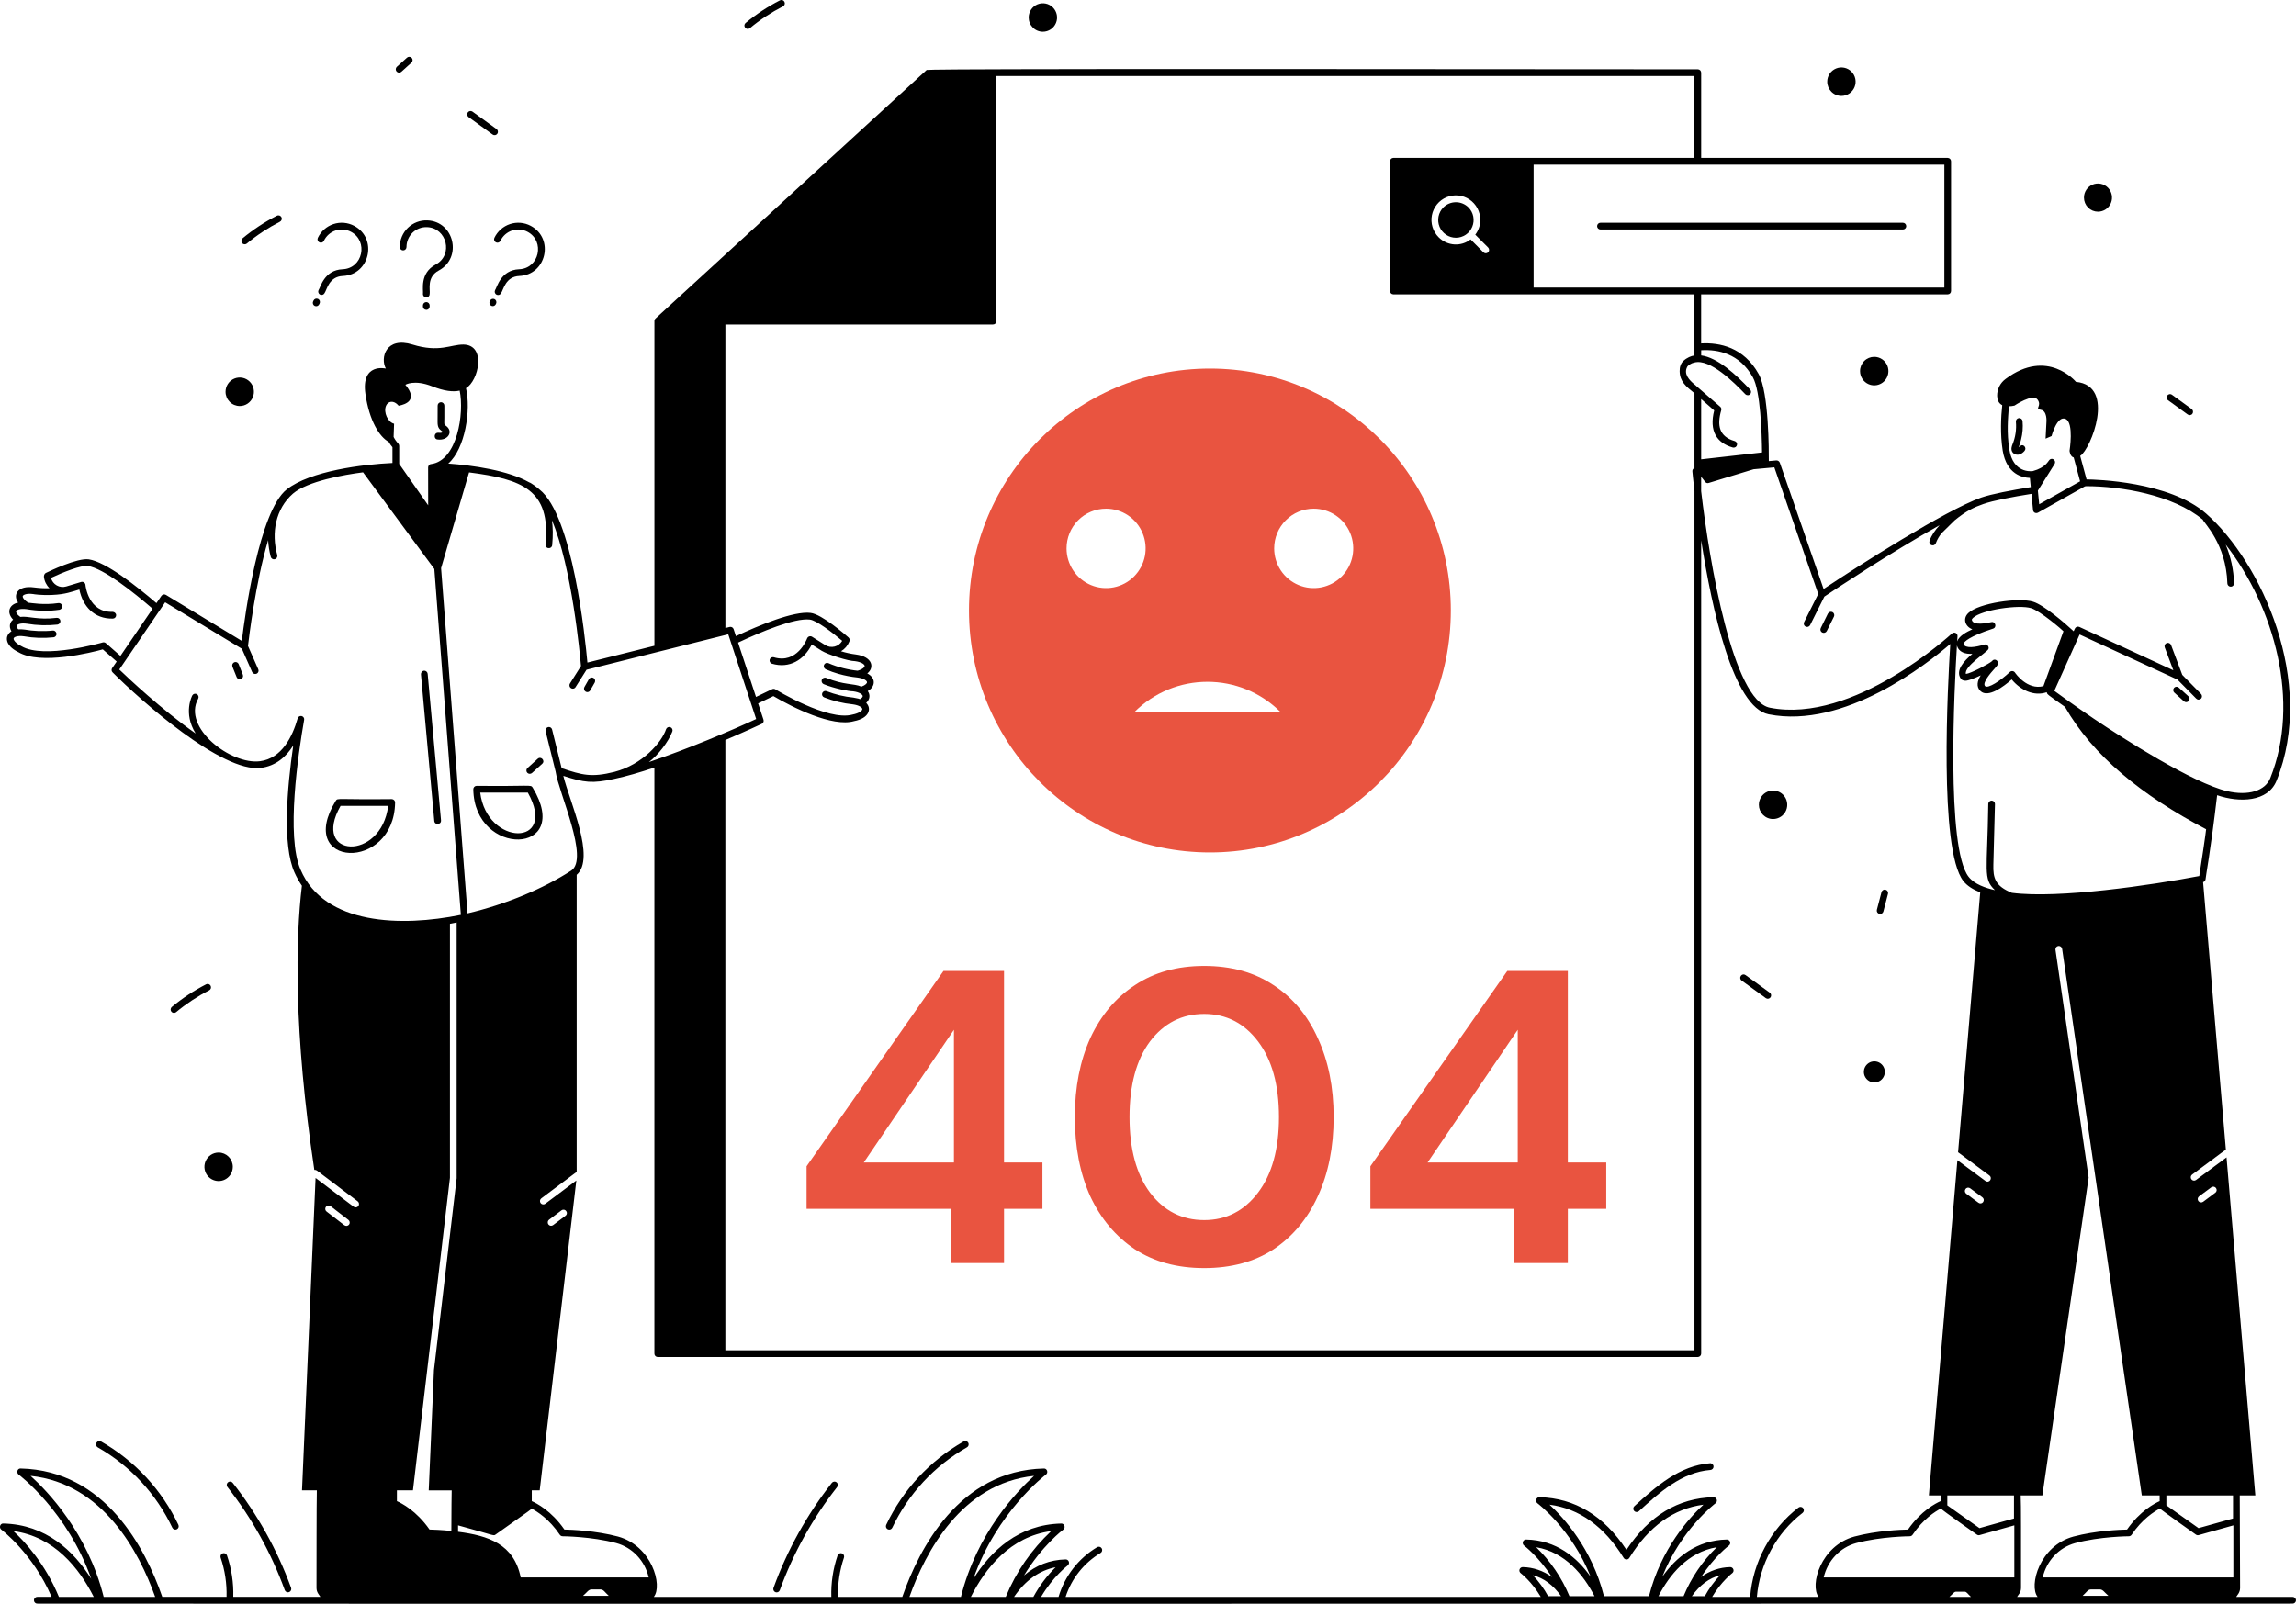<svg width="770" height="538" viewBox="0 0 770 538" fill="none" xmlns="http://www.w3.org/2000/svg">
<g clip-path="url(#clip0_168_8765)">
<path d="M768.874 535.688H749.944C750.254 535.138 751.25 534.249 751.25 532.702C751.239 529.527 751.292 544.204 751.138 501.651H756.36L746.703 388.253L736.482 395.83C736.363 395.918 736.229 395.981 736.086 396.016C735.944 396.052 735.796 396.059 735.65 396.037C735.505 396.015 735.365 395.964 735.239 395.888C735.114 395.812 735.004 395.711 734.917 395.592C734.829 395.474 734.766 395.339 734.731 395.195C734.696 395.052 734.689 394.903 734.711 394.757C734.733 394.611 734.783 394.471 734.859 394.344C734.935 394.218 735.035 394.108 735.153 394.02C746.465 385.709 745.976 385.833 746.501 385.833L738.842 295.911C739.046 295.856 739.231 295.743 739.374 295.587C739.518 295.431 739.615 295.237 739.653 295.028C739.653 294.308 741.3 285.997 743.548 266.758C751.02 269.318 760.613 269.066 763.494 261.85C776.799 228.694 758.316 188.528 739.857 172.289C727.56 161.48 702.754 160.846 699.76 160.823L697.62 152.929C697.643 152.908 697.667 152.908 697.688 152.884C701.09 150.737 709.823 129.409 696.202 128.097C696.202 128.097 686.702 116.584 672.609 127.124C671.723 127.768 671.004 128.616 670.51 129.596C670.017 130.577 669.764 131.661 669.773 132.76C669.794 134.05 670.222 135.293 671.483 135.926C671.055 139.815 670.767 145.606 671.641 151.17C672.946 159.175 678.327 160.238 680.759 160.328L681.051 163.405C674.5 164.468 667.903 165.713 664.368 166.934C652.24 171.284 623.413 189.694 611.577 197.579L596.893 155.218C596.806 154.98 596.645 154.777 596.434 154.639C596.223 154.5 595.974 154.434 595.722 154.45L593.201 154.674C593.222 151.6 593.246 131.628 589.798 125.478C584.824 116.5 576.726 114.864 570.505 115.21V98.741H653.196C653.344 98.742 653.491 98.714 653.628 98.658C653.765 98.601 653.89 98.518 653.995 98.413C654.099 98.308 654.182 98.183 654.238 98.045C654.294 97.907 654.322 97.76 654.321 97.611V54.097C654.32 53.797 654.202 53.51 653.991 53.298C653.78 53.086 653.495 52.966 653.196 52.965H570.516V24.379C570.515 24.079 570.396 23.792 570.185 23.58C569.974 23.368 569.688 23.248 569.39 23.247C300.964 22.985 310.924 23.337 310.693 23.542L219.828 106.856C219.716 106.964 219.627 107.094 219.565 107.238C219.504 107.381 219.471 107.536 219.47 107.692V216.634L197.002 222.267C196.259 214.147 192.072 172.962 180.927 164.21C180.339 163.62 177.882 161.836 177.524 161.836C170.408 157.765 158.495 156.101 150.329 155.504C155.975 150.603 158.029 137.489 156.272 130.218C160.493 127.797 163.222 115.695 155.416 115.586C151.162 115.541 147.335 118.367 138.351 115.586C129.367 112.805 127.455 120.108 129.398 123.636C129.398 123.636 121.022 121.623 122.553 132.186C123.832 141.125 127.299 146.621 130.363 148.231V148.254C130.72 148.883 131.14 149.474 131.616 150.019V155.309C121.656 155.766 104.039 157.979 96.16 164.176C86.885 171.482 82.112 206.582 81.099 214.994L55.66 199.57C55.412 199.421 55.117 199.371 54.834 199.43C54.55 199.488 54.299 199.651 54.129 199.887L52.467 202.324C45.87 196.67 35.536 188.505 29.774 187.647C25.945 187.08 16.401 191.694 15.343 192.214C14.915 192.441 14.689 193.051 14.736 193.526C14.902 194.971 15.562 196.315 16.603 197.327C14.873 197.372 13.141 197.281 11.425 197.055C5.827 196.28 4.242 199.629 6.09 202.142C3.058 202.781 2.093 205.454 4.401 207.865C3.327 208.613 2.869 210.191 3.839 211.777C1.533 213.139 1.481 216.48 6.112 218.743C13.609 223.24 30.966 218.811 34.478 217.843L39.134 221.916L37.624 224.109C37.472 224.325 37.402 224.59 37.426 224.854C37.452 225.118 37.57 225.364 37.76 225.548C47.022 234.852 74.436 259.251 87.468 257.594C92.482 256.961 95.956 253.886 98.343 250.085C96.248 264.561 94.672 283.444 98.748 292.649C99.447 294.214 100.283 295.713 101.246 297.129C99.131 314.656 98.409 345.867 105.411 392.455C105.712 392.409 106.019 392.481 106.267 392.658L119.955 402.995C120.191 403.177 120.346 403.445 120.388 403.74C120.43 404.036 120.356 404.337 120.181 404.578C120.002 404.818 119.735 404.976 119.44 405.019C119.144 405.061 118.844 404.984 118.605 404.805L105.83 395.15L101.282 499.955H106.256C106.144 504.585 106.156 525.348 106.145 532.695C106.145 534.219 107.094 535.046 107.451 535.681H78.232C78.366 530.962 77.654 526.258 76.13 521.792C76.084 521.649 76.01 521.517 75.913 521.403C75.816 521.289 75.697 521.195 75.563 521.128C75.43 521.061 75.284 521.021 75.135 521.011C74.986 521.001 74.836 521.021 74.695 521.069C74.553 521.118 74.423 521.194 74.311 521.294C74.2 521.394 74.109 521.515 74.045 521.651C73.98 521.786 73.943 521.933 73.936 522.083C73.929 522.233 73.951 522.383 74.002 522.524C75.433 526.757 76.103 531.212 75.981 535.681H54.425C48.796 519.491 35.334 493.275 6.946 492.619C5.841 492.531 5.404 494.008 6.248 494.655C6.427 494.768 22.722 507.14 30.601 529.642C24.747 520.279 15.427 511.414 1.132 511.074C0.066 510.986 -0.426 512.45 0.433 513.11C0.546 513.2 11.038 521.115 17.296 535.681H12.506C12.208 535.682 11.922 535.802 11.711 536.014C11.5 536.226 11.381 536.513 11.38 536.813C11.378 536.962 11.406 537.109 11.463 537.247C11.519 537.385 11.602 537.51 11.707 537.615C11.812 537.721 11.936 537.804 12.073 537.86C12.211 537.916 12.358 537.944 12.506 537.943C22.137 538.058 768.539 537.943 768.874 537.943C769.172 537.942 769.458 537.823 769.669 537.611C769.88 537.399 769.999 537.112 770 536.813C769.993 536.515 769.873 536.232 769.663 536.022C769.452 535.813 769.17 535.693 768.874 535.688ZM52.039 535.688H34.772C29.414 514.249 15.996 500.279 10.255 495.092C34.614 497.625 46.703 520.694 52.039 535.688ZM31.446 535.688H19.755C15.162 524.535 8.294 517.12 4.491 513.614C18.202 515.447 26.599 526.098 31.439 535.688H31.446ZM102 241.495C102.051 241.211 101.991 240.918 101.831 240.678C101.672 240.437 101.426 240.268 101.146 240.206C100.866 240.143 100.572 240.189 100.325 240.337C100.078 240.484 99.896 240.72 99.817 240.997C98.105 247.036 94.525 254.431 87.187 255.36C77.437 256.619 61.043 244.077 66.453 234.393C66.597 234.132 66.632 233.824 66.552 233.536C66.472 233.249 66.283 233.004 66.025 232.855C65.896 232.781 65.755 232.733 65.608 232.715C65.461 232.696 65.312 232.707 65.169 232.747C65.027 232.788 64.894 232.856 64.778 232.948C64.662 233.04 64.565 233.155 64.494 233.285C64.449 233.377 61.319 239.166 65.62 246.058C54.138 238.006 42.858 227.331 40.013 224.595C41.018 223.134 55.479 201.914 55.39 202.045L81.118 217.635L84.562 225.438C84.69 225.706 84.916 225.914 85.193 226.019C85.469 226.124 85.776 226.118 86.048 226.003C86.184 225.944 86.306 225.858 86.409 225.75C86.511 225.642 86.59 225.515 86.643 225.376C86.695 225.237 86.72 225.089 86.715 224.94C86.709 224.791 86.675 224.645 86.612 224.51L83.167 216.685C83.459 214.152 85.688 195.458 89.922 181.201C90.024 183.085 90.318 184.954 90.799 186.778C90.941 187.318 91.429 187.742 92.172 187.591C92.46 187.514 92.707 187.326 92.858 187.068C93.01 186.811 93.054 186.503 92.982 186.213C90.93 178.738 92.411 170.699 98.25 165.587C103.085 161.429 115.441 159.236 121.755 158.44L145.662 190.87C146.244 198.455 143.039 156.626 154.555 306.9C134.668 310.971 108.742 310.351 100.795 291.725C95.894 280.599 99.991 252.893 101.994 241.495H102ZM34.433 215.51C34.231 215.577 14.623 221.209 7.193 216.769C5.145 215.751 4.423 214.611 4.581 214.123C4.717 213.67 5.888 213.15 7.983 213.445C11.275 214.024 14.632 214.138 17.955 213.783C18.786 213.691 19.146 212.716 18.879 212.313C18.806 212.066 18.649 211.851 18.435 211.707C18.221 211.562 17.964 211.497 17.708 211.522C14.521 211.882 10.764 211.668 8.343 211.205C7.612 211.102 6.873 211.071 6.137 211.115C5.664 210.617 5.438 210.097 5.599 209.856C5.802 209.448 6.883 208.928 9.002 209.221C12.394 209.795 15.849 209.894 19.268 209.516C19.561 209.472 19.827 209.317 20.011 209.083C20.195 208.849 20.283 208.554 20.258 208.257C20.222 207.959 20.07 207.687 19.835 207.501C19.6 207.314 19.302 207.229 19.005 207.262C12.576 208.05 9.616 206.58 6.803 206.945C5.564 206.086 5.293 205.339 5.429 205.022C5.587 204.616 6.667 204.073 8.851 204.344C12.92 205.026 16.464 205.042 19.905 204.548C20.2 204.5 20.463 204.338 20.64 204.097C20.817 203.855 20.893 203.554 20.851 203.258C20.829 203.11 20.779 202.969 20.702 202.841C20.626 202.714 20.525 202.602 20.406 202.514C20.286 202.426 20.151 202.362 20.007 202.327C19.863 202.291 19.713 202.285 19.567 202.308C14.653 203.045 10.416 202.25 9.482 202.173C7.927 201.223 7.523 200.318 7.635 199.957C7.793 199.55 8.851 198.983 11.102 199.279C11.236 199.323 13.894 199.753 17.563 199.572C21.888 199.408 24.217 198.458 26.613 197.762C27.761 203.339 31.552 207.656 37.848 207.51C38.146 207.503 38.429 207.378 38.636 207.162C38.843 206.946 38.956 206.657 38.951 206.357C38.928 205.724 38.387 205.294 37.78 205.249C29.675 205.521 28.685 196.564 28.662 196.202C28.646 196.034 28.593 195.872 28.506 195.727C28.42 195.582 28.302 195.458 28.162 195.365C28.021 195.272 27.862 195.211 27.695 195.187C27.529 195.164 27.359 195.178 27.199 195.229L22.205 196.738C21.681 196.895 21.131 196.944 20.588 196.883C20.046 196.822 19.52 196.653 19.044 196.384C18.567 196.116 18.149 195.754 17.814 195.321C17.479 194.887 17.234 194.391 17.094 193.86C21.01 192.005 27.247 189.543 29.45 189.858C34.718 190.649 44.78 198.672 51.175 204.197L40.391 220.027L35.483 215.73C35.339 215.609 35.168 215.526 34.985 215.487C34.802 215.449 34.613 215.457 34.433 215.51ZM182.952 182.626C182.929 182.779 182.939 182.935 182.982 183.084C183.024 183.232 183.098 183.37 183.198 183.487C183.298 183.605 183.422 183.7 183.561 183.765C183.701 183.83 183.853 183.864 184.007 183.865C184.151 183.881 184.297 183.867 184.436 183.824C184.575 183.781 184.703 183.709 184.813 183.614C184.923 183.519 185.013 183.402 185.076 183.271C185.14 183.14 185.175 182.997 185.181 182.851C185.495 179.613 185.428 176.859 185.09 174.506C191.821 190.359 194.523 219.806 194.839 223.425L191.146 229.283C190.986 229.535 190.932 229.84 190.996 230.132C191.059 230.425 191.235 230.68 191.485 230.842C191.668 230.953 191.877 231.015 192.092 231.022C192.283 231.024 192.471 230.975 192.637 230.88C192.803 230.785 192.941 230.648 193.037 230.482L196.706 224.67L219.468 218.971L244.231 212.774C253.951 242.296 253.618 241.267 253.597 241.197C245.718 244.888 230.389 251.372 217.622 255.648C220.666 253.309 224.104 248.992 225.479 245.394C225.584 245.115 225.574 244.805 225.451 244.534C225.328 244.262 225.103 244.051 224.826 243.946C224.548 243.841 224.24 243.851 223.969 243.974C223.699 244.097 223.489 244.323 223.384 244.602C221.914 249.035 215.505 256.475 206.027 258.941C198.327 260.866 195.245 259.997 188.444 257.72C188.418 257.701 188.386 257.693 188.354 257.697C188.297 257.466 184.952 243.913 185.158 244.744C185.125 244.6 185.064 244.463 184.978 244.342C184.892 244.222 184.783 244.12 184.658 244.042C184.532 243.964 184.392 243.912 184.246 243.889C184.1 243.866 183.951 243.872 183.808 243.908C183.518 243.984 183.268 244.17 183.113 244.428C182.957 244.685 182.907 244.994 182.973 245.288C183.031 245.52 186.544 259.679 186.329 258.812V258.835C187.425 266.099 197.693 288.075 191.551 292.058C182.254 298.075 169.704 303.366 156.792 306.397C145.306 156.43 148.499 198.125 147.922 190.579L157.309 158.465C175.087 160.748 184.739 164.241 182.952 182.626ZM609.775 199.248L605.048 208.68C604.98 208.811 604.939 208.955 604.927 209.103C604.915 209.251 604.932 209.4 604.978 209.541C605.024 209.682 605.098 209.813 605.195 209.925C605.292 210.037 605.41 210.129 605.542 210.194C605.809 210.325 606.115 210.346 606.397 210.253C606.679 210.161 606.914 209.961 607.052 209.698L611.846 200.108H611.869C614.345 198.435 634.473 185.067 650.478 176.182C649.015 177.765 647.778 179.528 647.124 181.383C647.067 181.524 647.039 181.675 647.042 181.827C647.044 181.979 647.077 182.129 647.139 182.268C647.201 182.408 647.29 182.533 647.401 182.636C647.511 182.74 647.642 182.82 647.784 182.872C647.927 182.924 648.078 182.946 648.229 182.938C648.381 182.93 648.529 182.891 648.665 182.824C648.801 182.756 648.922 182.662 649.021 182.547C649.12 182.432 649.194 182.298 649.241 182.153C649.702 180.937 650.364 179.807 651.2 178.812L655.522 174.56C659.423 171.367 662.03 170.158 665.112 169.087C668.444 167.911 674.86 166.689 681.276 165.669L681.813 171.097C681.826 171.284 681.887 171.466 681.989 171.623C682.092 171.781 682.233 171.909 682.399 171.996C682.568 172.073 682.753 172.111 682.939 172.107C683.125 172.103 683.307 172.057 683.473 171.973L699.189 163.158L699.638 163.09C711.197 163.09 728.748 165.968 738.743 174.331C738.743 174.337 738.746 174.342 738.75 174.346C738.754 174.35 738.759 174.353 738.765 174.353C738.944 175.27 746.59 182.324 746.982 195.726C746.998 196.016 747.123 196.289 747.332 196.49C747.542 196.69 747.819 196.803 748.109 196.805H748.153C748.301 196.8 748.447 196.766 748.581 196.704C748.715 196.642 748.836 196.554 748.936 196.444C749.036 196.335 749.114 196.207 749.164 196.067C749.214 195.927 749.236 195.779 749.228 195.63C749.089 191.176 748.136 186.785 746.415 182.678C762.762 203.662 771.599 235.5 761.385 260.998C759.675 265.315 753.979 267.06 746.932 265.408C735.366 262.662 712.06 247.761 702.199 241.096C695.67 236.664 690.738 233.068 688.948 231.754C689.051 231.522 697.543 212.61 697.435 212.848L730.246 227.971L736.514 234.327C736.616 234.439 736.739 234.529 736.877 234.593C737.014 234.656 737.163 234.69 737.314 234.694C737.465 234.699 737.615 234.672 737.756 234.616C737.897 234.56 738.025 234.477 738.132 234.37C738.24 234.263 738.325 234.136 738.382 233.995C738.44 233.855 738.468 233.704 738.466 233.552C738.464 233.4 738.432 233.251 738.371 233.112C738.31 232.973 738.221 232.848 738.111 232.744L731.858 226.388L728.098 216.368C727.986 216.089 727.771 215.865 727.498 215.743C727.225 215.621 726.915 215.61 726.635 215.713C726.496 215.767 726.368 215.847 726.26 215.95C726.152 216.052 726.065 216.176 726.004 216.312C725.944 216.449 725.91 216.596 725.906 216.745C725.902 216.895 725.928 217.044 725.981 217.183L728.864 224.85L697.348 210.308C697.073 210.183 696.76 210.173 696.477 210.279C696.195 210.384 695.965 210.598 695.838 210.873L695.434 211.756C692.703 209.223 685.468 202.941 681.835 201.849C677 200.356 663.645 202.301 660.133 205.627C658.097 207.554 659.098 210.223 661.462 211.099C659.65 211.932 657.002 213.278 656.373 215.17C656.441 214.107 656.486 213.497 656.486 213.429C656.505 213.201 656.454 212.973 656.34 212.775C656.227 212.577 656.056 212.419 655.85 212.321C655.645 212.223 655.415 212.191 655.19 212.228C654.966 212.265 654.758 212.37 654.595 212.529C654.28 212.823 621.635 242.949 593.562 237.407C581.18 234.942 573.346 189.098 570.509 164.764V159.924L571.838 161.62C571.97 161.81 572.16 161.951 572.38 162.021C572.6 162.09 572.837 162.085 573.054 162.005L588.095 157.414L595.049 156.776L609.772 199.23L609.775 199.248ZM673.712 136.286C674.341 136.28 674.968 136.205 675.58 136.061C675.58 136.061 681.749 131.877 683.325 134.048C684.901 136.219 682.2 137.146 684.399 137.466C686.598 137.786 686.312 141.424 686.312 141.424L686.02 147.146L688.024 146.286C688.024 146.286 689.87 139.27 692.728 140.542C695.586 141.814 694.056 151.217 694.056 151.217C694.056 151.217 694.191 153.138 695.453 153.478V153.501L697.591 161.462L683.88 169.152C683.858 168.924 683.402 164.295 683.43 164.583C685.354 161.525 688.966 155.752 689.059 155.626C689.207 155.37 689.25 155.067 689.178 154.779C689.107 154.492 688.926 154.245 688.675 154.09C688.553 154.013 688.417 153.962 688.275 153.938C688.132 153.915 687.987 153.92 687.847 153.954C687.707 153.987 687.574 154.048 687.458 154.133C687.341 154.218 687.243 154.326 687.168 154.45C686.94 154.615 686.034 156.862 681.765 158.022C681.707 158.039 681.647 158.047 681.586 158.046C681.069 158.091 675.139 158.724 673.865 150.809C672.944 145.021 673.422 140.272 673.712 136.284V136.286ZM650.929 506.035C650.929 506.057 650.951 506.057 650.951 506.08C651.117 506.467 663.201 514.949 662.974 514.787C663.111 514.888 663.27 514.956 663.438 514.983C663.606 515.011 663.778 514.998 663.94 514.945L675.535 511.689V529.164H611.607C612.872 523.627 617.012 519.129 622.502 517.636C630.764 515.42 640.4 515.353 640.49 515.353C640.672 515.349 640.85 515.301 641.01 515.214C641.171 515.128 641.309 515.005 641.414 514.855C644.941 509.59 649.015 507.033 650.929 506.035ZM659.167 398.856C659.255 398.736 659.365 398.635 659.493 398.559C659.62 398.483 659.761 398.433 659.907 398.412C660.054 398.391 660.203 398.399 660.346 398.436C660.49 398.474 660.624 398.539 660.742 398.629L664.839 401.66C664.959 401.748 665.06 401.859 665.136 401.987C665.212 402.115 665.263 402.257 665.284 402.404C665.305 402.551 665.296 402.702 665.259 402.846C665.221 402.99 665.155 403.125 665.065 403.243C664.979 403.362 664.87 403.462 664.745 403.538C664.62 403.613 664.481 403.663 664.336 403.684C664.192 403.706 664.044 403.697 663.903 403.661C663.761 403.624 663.629 403.559 663.513 403.47L659.415 400.439C659.295 400.352 659.194 400.242 659.116 400.115C659.039 399.988 658.987 399.848 658.964 399.701C658.941 399.554 658.948 399.404 658.983 399.259C659.018 399.115 659.081 398.979 659.168 398.859L659.167 398.856ZM675.421 501.648V509.383L663.849 512.621L653.067 504.976V501.651L675.421 501.648ZM656.015 533.943H658.851C659.568 533.943 659.781 534.557 661 535.685H653.784C654.964 534.638 655.288 533.947 656.017 533.947L656.015 533.943ZM677.784 532.699C677.761 517.048 677.833 504.254 677.672 501.648H684.942L700.458 395.042L689.336 318.62C689.294 318.324 689.37 318.023 689.547 317.782C689.724 317.541 689.988 317.38 690.282 317.332C690.579 317.295 690.88 317.376 691.119 317.557C691.359 317.738 691.519 318.006 691.566 318.304C700.589 380.212 709.293 439.779 718.288 501.655H724.276V503.576C722.722 504.256 717.724 506.789 713.335 513.098C711.061 513.143 702.822 513.457 695.369 515.451C683.953 518.554 680.361 531.941 683.348 535.692H676.459C676.867 534.971 677.779 534.222 677.779 532.702L677.784 532.699ZM698.447 535.323C699.815 534.089 700.156 533.181 701.312 533.181H704.149C705.277 533.181 705.648 534.08 707.089 535.323H698.447ZM685.058 529.164C686.322 523.627 690.463 519.129 695.953 517.636C704.215 515.42 713.851 515.353 713.94 515.353C714.122 515.349 714.301 515.301 714.461 515.214C714.622 515.128 714.76 515.005 714.864 514.855C718.399 509.586 722.473 507.03 724.387 506.04C724.387 506.062 724.409 506.062 724.409 506.085C724.52 506.343 736.206 514.636 736.432 514.792C736.57 514.891 736.73 514.957 736.898 514.984C737.066 515.012 737.238 515 737.4 514.951L748.993 511.694V529.169L685.058 529.164ZM748.88 504.452V509.381L737.309 512.619L726.525 504.976V501.651H748.88V504.452ZM737.558 293.871C721.8 296.884 690.403 301.554 674.724 299.503C669.162 297.267 668.374 294.58 668.51 290.05C668.51 289.813 669.085 268.364 669.048 269.722C669.049 269.424 668.935 269.136 668.729 268.921C668.523 268.706 668.242 268.579 667.945 268.569H667.93C667.637 268.573 667.356 268.69 667.146 268.896C666.936 269.103 666.813 269.382 666.804 269.677C666.494 292.414 664.954 294.711 669.033 298.604C665.941 297.895 662.146 296.643 660.209 294.125C652.621 284.446 655.458 230.099 656.291 216.507C656.864 218.804 659.127 219.471 661.484 219.333C658.647 221.707 655.698 224.92 657.589 227.656C657.815 227.995 658.287 228.376 659.188 228.358C660.223 228.311 662.25 227.52 664.275 226.548C663.172 228.358 662.655 230.326 664.186 231.817C666.752 234.282 672.065 230.213 674.654 227.928C677.552 231.45 682.1 233.719 686.428 232.202C686.48 232.922 686.607 232.922 692.529 237.133C701.805 253.417 718.24 266.849 739.852 278.181C739.855 278.747 738.134 290.284 737.56 293.875L737.558 293.871ZM667.789 208.698C666.394 209.014 661.779 209.957 661.306 207.998C661.238 207.818 661.373 207.568 661.688 207.278C664.571 204.542 677.109 202.756 681.185 204.022C684.213 204.922 691.716 211.382 692.013 211.758L685.3 230.164C679.853 231.589 675.935 225.89 675.755 225.618C675.663 225.484 675.542 225.37 675.403 225.286C675.263 225.201 675.107 225.148 674.945 225.129C674.783 225.109 674.619 225.125 674.464 225.174C674.308 225.224 674.165 225.306 674.044 225.415C670.892 228.401 666.682 231.069 665.76 230.187C664.612 229.108 667.764 225.573 668.804 224.42C669.547 223.605 669.839 223.267 669.975 222.86C670.434 221.477 668.677 220.729 668.061 221.781C667.139 222.618 661.059 225.875 659.304 226.079C658.588 223.612 666.354 218.781 666.825 217.779C667.23 216.965 666.422 215.92 665.362 216.24C662.547 217.14 659.036 217.642 658.495 216.037C658.483 215.959 658.499 215.879 658.54 215.811C658.787 215.312 660.228 213.526 668.401 210.88C669.769 210.45 669.196 208.336 667.79 208.701L667.789 208.698ZM570.516 154.084V133.865C572.318 135.426 574.051 136.941 574.884 137.687C573.14 144.539 575.7 148.587 581.119 150.125C581.873 150.276 582.372 149.864 582.516 149.333C582.557 149.192 582.569 149.044 582.553 148.898C582.536 148.752 582.491 148.611 582.42 148.483C582.348 148.354 582.252 148.241 582.137 148.151C582.022 148.06 581.89 147.993 581.749 147.954H581.728C576.589 146.473 575.75 142.78 577.251 137.595C577.309 137.389 577.306 137.17 577.242 136.966C577.179 136.761 577.057 136.579 576.893 136.442C576.596 136.185 569.816 130.27 568.835 129.454V129.432C568.632 129.274 568.452 129.115 568.272 128.957C566.544 127.536 564.546 125.469 565.841 123.055V123.031C566.159 122.492 567.39 121.772 567.957 121.697C568.05 121.633 568.16 121.601 568.272 121.607C573.482 120.256 581.556 128.297 585.315 132.237C585.909 132.749 586.547 132.648 586.914 132.281C587.127 132.071 587.25 131.784 587.254 131.483C587.258 131.182 587.143 130.891 586.935 130.675C582.252 125.723 576.039 119.934 570.523 119.232V117.491C576.128 117.151 583.4 118.57 587.859 126.583C590.414 131.195 590.864 145.352 590.93 151.776L570.516 154.084ZM570.516 454.09V181.268C574.141 204.54 581.3 237.266 593.142 239.617C618.491 244.654 646.295 222.724 654.061 216.03C653.229 229.328 650.19 285.009 658.429 295.526C659.682 297.132 661.627 298.375 664.102 299.349L656.674 386.533L667.208 394.337C667.328 394.425 667.428 394.537 667.504 394.664C667.579 394.792 667.629 394.934 667.65 395.081C667.671 395.228 667.663 395.378 667.626 395.522C667.589 395.666 667.524 395.801 667.434 395.92C667.148 396.368 666.487 396.589 665.858 396.168L656.448 389.203L646.88 501.651H650.82V503.572C649.266 504.252 644.268 506.785 639.879 513.094C637.605 513.139 629.366 513.454 621.913 515.447C610.605 518.521 606.871 531.765 609.892 535.688H589.199C590.135 524.688 595.774 514.222 604.516 507.523C604.754 507.341 604.909 507.071 604.949 506.773C604.989 506.476 604.909 506.175 604.727 505.936C604.546 505.698 604.278 505.541 603.982 505.501C603.685 505.462 603.386 505.542 603.148 505.724C593.862 512.846 587.875 523.992 586.939 535.688H574.205C577.221 530.554 580.891 527.773 580.936 527.728C581.126 527.584 581.265 527.383 581.334 527.155C581.403 526.926 581.399 526.682 581.321 526.456C581.244 526.23 581.098 526.035 580.903 525.897C580.708 525.76 580.476 525.688 580.238 525.692C576.732 525.764 573.335 526.926 570.513 529.016C574.903 522.18 579.744 518.523 579.81 518.478C579.999 518.334 580.138 518.133 580.208 517.905C580.277 517.677 580.273 517.432 580.195 517.207C580.118 516.981 579.972 516.786 579.778 516.648C579.583 516.511 579.351 516.439 579.113 516.442C568.982 516.668 562.069 522.412 557.478 528.926C563.758 513.049 575.219 504.364 575.33 504.281C575.524 504.14 575.668 503.939 575.741 503.71C575.813 503.48 575.81 503.232 575.732 503.004C575.654 502.776 575.505 502.58 575.307 502.443C575.109 502.307 574.873 502.238 574.633 502.247C562.814 502.54 552.998 508.465 545.455 519.91C537.934 508.465 528.121 502.54 516.301 502.247C515.171 502.198 514.727 503.646 515.603 504.281C515.716 504.371 527.174 513.056 533.434 528.926C528.863 522.412 521.952 516.668 511.821 516.442C511.583 516.437 511.349 516.509 511.154 516.646C510.959 516.783 510.812 516.979 510.735 517.205C510.658 517.432 510.654 517.677 510.723 517.905C510.793 518.134 510.934 518.335 511.124 518.478C511.19 518.523 516.031 522.209 520.436 529.016C517.604 526.928 514.201 525.768 510.689 525.692C510.451 525.688 510.219 525.76 510.024 525.897C509.829 526.035 509.683 526.23 509.605 526.456C509.528 526.682 509.524 526.926 509.593 527.155C509.662 527.383 509.801 527.584 509.991 527.728C510.035 527.773 513.683 530.531 516.722 535.688H357.366C359.372 529.518 363.534 524.286 369.082 520.959C369.21 520.884 369.321 520.784 369.41 520.665C369.499 520.547 369.564 520.412 369.601 520.268C369.638 520.124 369.646 519.974 369.626 519.827C369.605 519.68 369.556 519.539 369.481 519.411C369.406 519.283 369.306 519.171 369.188 519.082C369.07 518.992 368.936 518.927 368.793 518.89C368.65 518.853 368.501 518.845 368.355 518.865C368.208 518.886 368.067 518.935 367.94 519.011C361.7 522.746 357.082 528.698 354.999 535.688H349.143C353.127 528.881 358.012 525.194 358.057 525.149C358.25 525.007 358.393 524.806 358.465 524.577C358.537 524.347 358.533 524.101 358.455 523.873C358.378 523.646 358.229 523.449 358.032 523.313C357.835 523.176 357.6 523.107 357.361 523.114C352.092 523.249 347.431 525.059 343.423 528.496C349.413 518.545 356.496 513.186 356.594 513.117C357.489 512.434 356.922 511.031 355.896 511.081C341.601 511.421 332.28 520.286 326.426 529.649C334.305 507.147 350.601 494.776 350.78 494.662C351.65 493.993 351.149 492.576 350.083 492.626C321.693 493.283 308.231 519.495 302.603 535.688H281.05C280.929 531.219 281.599 526.764 283.03 522.531C283.081 522.39 283.104 522.24 283.097 522.09C283.089 521.94 283.052 521.793 282.988 521.658C282.924 521.522 282.833 521.401 282.721 521.301C282.61 521.202 282.479 521.125 282.338 521.077C282.197 521.028 282.047 521.008 281.898 521.018C281.749 521.028 281.603 521.068 281.47 521.135C281.336 521.203 281.217 521.296 281.12 521.41C281.023 521.524 280.949 521.656 280.903 521.799C279.378 526.265 278.666 530.969 278.801 535.688H219.265C222.342 531.826 218.549 518.52 207.243 515.447C199.792 513.456 191.551 513.139 189.278 513.094C184.911 506.785 179.89 504.252 178.337 503.572V499.955H180.993L193.286 396.01L182.862 403.813C182.744 403.901 182.61 403.965 182.467 404C182.324 404.035 182.176 404.042 182.031 404.02C181.886 403.998 181.746 403.948 181.62 403.871C181.494 403.795 181.385 403.695 181.297 403.576C181.21 403.457 181.147 403.322 181.112 403.179C181.076 403.036 181.069 402.887 181.091 402.741C181.113 402.595 181.164 402.454 181.24 402.328C181.315 402.202 181.415 402.091 181.534 402.004L193.397 393.115V293.468C199.894 287.863 191.003 268.848 188.92 260.267C195.981 262.564 198.649 262.877 205.932 261.307C210.008 260.449 214.667 259.091 219.462 257.486V454.09C219.461 454.238 219.489 454.386 219.545 454.524C219.601 454.662 219.684 454.787 219.789 454.892C219.894 454.997 220.019 455.081 220.156 455.137C220.294 455.193 220.441 455.221 220.589 455.219H569.381C569.679 455.217 569.965 455.098 570.177 454.886C570.39 454.675 570.511 454.389 570.516 454.09ZM519.66 504.749C529.656 506.06 538.01 512.054 544.515 522.594C544.615 522.759 544.755 522.896 544.923 522.991C545.091 523.086 545.28 523.136 545.472 523.136C545.665 523.136 545.854 523.086 546.022 522.991C546.189 522.896 546.33 522.759 546.43 522.594C552.935 512.054 561.292 506.06 571.283 504.749C566.578 509.091 557.056 519.473 553.018 535.44H537.911C533.884 519.473 524.361 509.093 519.66 504.749ZM556.191 535.44C559.838 528.383 565.961 520.689 575.754 519.02C570.963 523.672 567.17 529.26 564.61 535.44H556.191ZM567.402 535.44C570.036 531.731 573.188 529.378 576.857 528.424C574.853 530.526 573.134 532.885 571.746 535.44H567.402ZM519.179 535.44C517.792 532.885 516.073 530.526 514.068 528.424C517.739 529.374 520.891 531.713 523.525 535.44H519.179ZM526.341 535.44C523.768 529.262 519.969 523.675 515.176 519.02C524.968 520.694 531.092 528.383 534.74 535.44H526.341ZM325.594 535.688C330.428 526.098 338.832 515.447 352.542 513.614C345.944 519.789 340.746 527.317 337.301 535.688H325.594ZM305 535.688C310.335 520.694 322.426 497.625 346.785 495.092C341.044 500.271 327.624 514.249 322.266 535.688H305ZM340.075 535.688C343.857 530.148 348.518 526.823 354.01 525.737C351.055 528.67 348.544 532.023 346.559 535.688H340.075ZM138.489 499.955L150.893 395.105V309.887C151.645 309.757 152.394 309.581 153.144 309.435V395.243L145.535 459.609L143.779 499.957H151.479C151.421 503.36 151.412 503.975 151.366 513.571C147.963 513.211 145.22 513.119 144.049 513.096C139.66 506.787 134.662 504.254 133.108 503.574V499.955H138.489ZM174.62 529.167C172.392 518.001 163.786 515.136 153.617 513.841V511.693C165.704 514.952 165.45 515.339 166.18 514.79C178.729 505.875 178.045 506.451 178.201 506.084C178.201 506.06 178.224 506.06 178.224 506.039C180.137 507.033 184.213 509.59 187.747 514.853C187.852 515.003 187.989 515.126 188.15 515.213C188.31 515.299 188.488 515.347 188.67 515.352C188.782 515.352 198.395 515.418 206.657 517.634C212.149 519.128 216.289 523.625 217.552 529.162L174.62 529.167ZM204.166 535.327H195.526C196.975 534.068 197.335 533.184 198.467 533.184H201.305C202.458 533.184 202.8 534.098 204.166 535.327ZM184.145 409.151L188.31 406.015C188.429 405.927 188.565 405.863 188.709 405.828C188.853 405.792 189.003 405.786 189.149 405.809C189.296 405.832 189.436 405.884 189.563 405.962C189.689 406.04 189.799 406.143 189.885 406.264C189.975 406.38 190.041 406.513 190.078 406.656C190.116 406.798 190.124 406.947 190.103 407.092C190.082 407.238 190.032 407.378 189.956 407.504C189.88 407.63 189.779 407.739 189.66 407.825L185.495 410.968C185.377 411.057 185.242 411.122 185.099 411.16C184.956 411.197 184.807 411.205 184.661 411.184C184.515 411.163 184.374 411.113 184.247 411.038C184.12 410.962 184.009 410.862 183.921 410.743C183.741 410.502 183.663 410.199 183.705 409.9C183.747 409.602 183.905 409.332 184.145 409.151ZM276.763 216.392L272.351 213.609C272.209 213.52 272.05 213.463 271.885 213.442C271.72 213.421 271.552 213.437 271.393 213.489C271.234 213.54 271.089 213.626 270.966 213.74C270.844 213.854 270.748 213.993 270.685 214.148C270.549 214.508 267.308 222.857 259.495 220.481C259.215 220.406 258.917 220.443 258.664 220.584C258.41 220.726 258.221 220.961 258.137 221.239C258.052 221.518 258.079 221.819 258.211 222.078C258.342 222.338 258.569 222.535 258.843 222.63C264.798 224.397 269.674 221.322 272.238 216.206L275.57 218.311C277.626 219.57 284.524 221.794 286.782 221.794C289.056 222.11 289.934 222.923 289.978 223.377C290.002 223.737 289.393 224.507 287.615 224.996C284.835 224.742 280.948 223.846 277.845 222.463C277.71 222.401 277.565 222.367 277.417 222.362C277.27 222.357 277.122 222.382 276.984 222.434C276.846 222.487 276.72 222.566 276.612 222.668C276.505 222.77 276.418 222.892 276.358 223.028C276.242 223.304 276.238 223.615 276.347 223.895C276.457 224.174 276.671 224.399 276.944 224.521C278.331 225.135 279.76 225.649 281.22 226.059H281.243C283.32 226.651 285.444 227.06 287.591 227.28C289.821 227.574 290.743 228.389 290.766 228.84C290.811 229.157 290.338 229.813 288.899 230.333C286.273 229.203 283.064 229.874 277.08 227.394C276.805 227.286 276.499 227.29 276.226 227.403C275.954 227.517 275.735 227.732 275.617 228.004C275.508 228.283 275.51 228.594 275.623 228.872C275.736 229.15 275.951 229.374 276.224 229.497C279.702 230.936 284.655 231.916 286.13 231.916C288.315 232.209 289.237 232.996 289.327 233.454C289.395 233.771 289.035 234.174 288.431 234.534C288.1 234.406 287.88 234.314 286.315 234.037C286.288 234.019 286.255 234.01 286.223 234.014C283.139 233.711 280.11 232.988 277.22 231.866C276.978 231.766 276.708 231.757 276.46 231.84C276.212 231.923 276.002 232.092 275.868 232.317C275.815 232.367 275.776 232.429 275.755 232.497C275.702 232.633 275.676 232.779 275.679 232.925C275.682 233.071 275.714 233.215 275.773 233.348C275.831 233.482 275.915 233.603 276.021 233.704C276.126 233.805 276.25 233.884 276.385 233.936C279.468 235.156 282.703 235.942 285.999 236.275C288.182 236.57 289.173 237.354 289.196 237.858C289.219 238.362 288.206 239.261 285.887 239.713C277.649 242.021 260.199 231.346 260.018 231.233C259.856 231.137 259.674 231.083 259.487 231.075C259.299 231.068 259.113 231.106 258.944 231.188L253.541 233.789L247.53 215.559C255.139 211.986 266.441 207.237 271.597 207.847C273.803 208.095 279.137 212.144 282.447 214.97C282.173 215.446 281.807 215.861 281.371 216.192C280.934 216.522 280.436 216.761 279.905 216.893C279.375 217.026 278.823 217.05 278.283 216.964C277.743 216.877 277.226 216.683 276.763 216.392ZM737.492 401.32L741.589 398.289C741.708 398.2 741.844 398.136 741.988 398.101C742.132 398.065 742.282 398.059 742.428 398.082C742.575 398.105 742.716 398.157 742.842 398.235C742.968 398.313 743.078 398.416 743.165 398.537C743.254 398.654 743.32 398.787 743.357 398.929C743.395 399.072 743.403 399.22 743.382 399.366C743.361 399.512 743.311 399.652 743.235 399.778C743.159 399.904 743.058 400.013 742.939 400.099L738.842 403.157C738.597 403.325 738.298 403.393 738.005 403.347C737.712 403.301 737.448 403.144 737.266 402.909C737.176 402.79 737.11 402.655 737.073 402.511C737.036 402.367 737.027 402.217 737.048 402.07C737.069 401.922 737.119 401.78 737.195 401.653C737.271 401.525 737.372 401.414 737.492 401.326V401.32ZM652.075 96.474H514.32V55.227H652.077L652.075 96.474ZM499.076 83.04C499.282 83.251 499.397 83.535 499.397 83.831C499.397 84.127 499.282 84.411 499.076 84.623C498.973 84.73 498.849 84.816 498.711 84.874C498.574 84.933 498.427 84.963 498.278 84.963C498.129 84.963 497.981 84.933 497.844 84.874C497.707 84.816 497.583 84.73 497.479 84.623L493.181 80.305C490.096 82.755 485.451 82.583 482.487 79.604C481.529 78.65 480.821 77.473 480.424 76.178C480.028 74.882 479.956 73.509 480.215 72.179C480.475 70.849 481.057 69.604 481.91 68.555C482.763 67.505 483.861 66.684 485.107 66.163C486.352 65.642 487.706 65.439 489.049 65.571C490.391 65.702 491.681 66.165 492.802 66.918C493.924 67.67 494.844 68.689 495.479 69.885C496.114 71.08 496.446 72.415 496.444 73.77C496.445 75.563 495.852 77.306 494.757 78.722L499.076 83.04ZM568.26 52.96H467.291C466.993 52.961 466.707 53.08 466.496 53.292C466.284 53.504 466.166 53.792 466.165 54.092V97.611C466.164 97.76 466.192 97.908 466.248 98.045C466.304 98.183 466.387 98.308 466.492 98.414C466.597 98.519 466.722 98.602 466.859 98.658C466.996 98.714 467.143 98.742 467.291 98.741H568.262V119.248C567.187 119.383 565.714 119.993 564.546 121.081C563.713 121.828 563.264 123.094 563.293 124.541C563.37 128.014 565.407 129.615 568.269 131.916V157C568.039 157.084 567.845 157.244 567.718 157.454C567.591 157.664 567.539 157.912 567.57 158.155C567.615 158.675 567.841 161.05 568.269 164.691V452.967H243.264V248.25C250.04 245.356 254.904 243.095 255.466 242.823C255.715 242.705 255.911 242.499 256.019 242.245C256.127 241.99 256.139 241.705 256.052 241.443L254.25 235.969L259.361 233.505C265.834 237.311 279.15 244 286.401 241.918C291.635 240.916 292.338 237.637 290.498 235.789C291.842 234.546 291.851 232.951 291.015 231.832C293.732 230.247 293.737 227.378 290.858 225.906C293.268 224.062 292.788 220.338 287.054 219.55C285.361 219.334 283.689 218.973 282.056 218.471C283.31 217.728 284.283 216.59 284.825 215.233C284.942 215.008 284.981 214.751 284.937 214.501C284.892 214.251 284.766 214.023 284.578 213.853C283.682 213.062 275.685 206.05 271.835 205.598C266.228 204.92 254.657 209.714 246.801 213.4L246.035 211.061C245.948 210.792 245.762 210.565 245.516 210.427C245.269 210.289 244.98 210.249 244.706 210.317L243.273 210.676V108.858H333.009C333.163 108.859 333.316 108.829 333.458 108.771C333.601 108.712 333.731 108.625 333.84 108.516C333.949 108.406 334.035 108.276 334.093 108.133C334.152 107.99 334.181 107.836 334.18 107.681V25.51H568.262L568.26 52.96ZM129.439 136.178V136.156C130.107 134.568 132.033 134.109 133.693 136.111C136.057 135.681 140.267 134.212 135.944 129.078C135.944 129.078 138.917 127.2 144.994 129.617C148.957 131.2 151.928 131.54 154.157 131.044C155.742 138.608 153.377 154.521 144.59 155.673C143.981 155.705 143.576 156.301 143.576 156.781C143.576 160.944 143.6 170.093 143.6 169.514L133.874 155.626V149.583C133.865 149.301 133.762 149.03 133.581 148.814C132.944 148.154 132.412 147.399 132.005 146.576L132.162 142.141C130.09 141.661 128.552 138.322 129.439 136.178ZM109.311 404.83C109.401 404.711 109.513 404.612 109.641 404.538C109.769 404.463 109.91 404.415 110.057 404.396C110.203 404.377 110.352 404.388 110.495 404.428C110.638 404.467 110.771 404.535 110.887 404.627L116.83 409.217C116.95 409.306 117.05 409.417 117.126 409.545C117.202 409.673 117.252 409.814 117.273 409.961C117.294 410.109 117.286 410.259 117.248 410.403C117.211 410.547 117.146 410.682 117.056 410.8C116.871 411.033 116.603 411.184 116.309 411.223C116.015 411.261 115.718 411.183 115.48 411.006L109.514 406.413C109.396 406.323 109.298 406.21 109.224 406.081C109.151 405.953 109.103 405.811 109.084 405.664C109.065 405.517 109.076 405.367 109.115 405.224C109.154 405.081 109.221 404.947 109.311 404.83Z" fill="black"/>
<path d="M730.693 230.662C730.585 230.562 730.459 230.484 730.321 230.433C730.184 230.382 730.037 230.359 729.891 230.365C729.744 230.371 729.6 230.407 729.467 230.47C729.334 230.533 729.215 230.621 729.117 230.731C728.915 230.953 728.809 231.246 728.821 231.547C728.834 231.848 728.965 232.131 729.185 232.335L732.408 235.253C732.629 235.454 732.92 235.559 733.218 235.544C733.515 235.529 733.795 235.396 733.995 235.174C734.195 234.952 734.299 234.66 734.284 234.361C734.269 234.062 734.137 233.781 733.916 233.58L730.693 230.662Z" fill="black"/>
<path d="M677.518 152.368C678.07 152.108 678.559 151.73 678.951 151.26C679.153 151.038 679.259 150.744 679.246 150.443C679.234 150.142 679.103 149.858 678.883 149.654C678.24 149.067 677.584 149.445 676.97 150.062C677.33 149.216 677.608 148.337 677.803 147.437C678.315 145.43 678.482 143.35 678.299 141.287C678.274 140.987 678.132 140.71 677.904 140.515C677.676 140.32 677.381 140.223 677.083 140.245C676.934 140.259 676.79 140.302 676.658 140.372C676.527 140.442 676.41 140.538 676.316 140.654C676.222 140.77 676.151 140.903 676.109 141.047C676.066 141.191 676.053 141.341 676.069 141.49C676.3 144.079 675.906 146.685 674.922 149.089C674.719 149.628 674.246 150.762 674.943 151.735C675.452 152.415 676.44 152.78 677.518 152.368Z" fill="black"/>
<path d="M611.126 212.184C611.393 212.313 611.699 212.334 611.98 212.241C612.262 212.148 612.496 211.95 612.635 211.687L615.044 206.847C615.173 206.579 615.193 206.271 615.101 205.989C615.008 205.706 614.81 205.471 614.548 205.332C614.278 205.203 613.968 205.182 613.684 205.275C613.399 205.368 613.16 205.566 613.017 205.83L610.632 210.669C610.562 210.801 610.519 210.945 610.506 211.093C610.493 211.242 610.51 211.391 610.557 211.533C610.603 211.674 610.677 211.805 610.775 211.917C610.873 212.029 610.992 212.12 611.126 212.184Z" fill="black"/>
<path d="M627.688 362.992C628.36 363.172 629.071 363.148 629.729 362.922C630.388 362.696 630.965 362.28 631.388 361.724C631.81 361.169 632.059 360.5 632.103 359.802C632.147 359.105 631.985 358.41 631.635 357.805C631.286 357.2 630.766 356.713 630.141 356.406C629.516 356.098 628.815 355.984 628.125 356.077C627.435 356.17 626.789 356.467 626.267 356.929C625.745 357.392 625.372 357.999 625.194 358.675C625.074 359.123 625.044 359.59 625.105 360.05C625.166 360.51 625.316 360.953 625.548 361.354C625.78 361.755 626.088 362.107 626.455 362.388C626.823 362.669 627.241 362.874 627.688 362.992Z" fill="black"/>
<path d="M630.249 306.564C630.538 306.64 630.845 306.598 631.103 306.447C631.361 306.296 631.548 306.048 631.625 305.758L633.17 299.845C633.207 299.702 633.216 299.552 633.196 299.405C633.176 299.258 633.128 299.116 633.053 298.988C632.979 298.86 632.88 298.748 632.762 298.658C632.645 298.569 632.511 298.503 632.368 298.465C632.225 298.426 632.075 298.415 631.928 298.434C631.781 298.453 631.639 298.502 631.511 298.577C631.383 298.652 631.271 298.752 631.182 298.872C631.093 298.991 631.028 299.127 630.992 299.271L629.447 305.184C629.41 305.328 629.401 305.477 629.421 305.624C629.441 305.771 629.489 305.913 629.564 306.041C629.638 306.169 629.737 306.281 629.855 306.371C629.972 306.461 630.106 306.526 630.249 306.564Z" fill="black"/>
<path d="M733.648 139.022C733.767 139.116 733.904 139.185 734.051 139.225C734.197 139.264 734.35 139.274 734.5 139.252C734.651 139.231 734.795 139.179 734.925 139.101C735.055 139.022 735.168 138.918 735.256 138.794C735.345 138.671 735.408 138.531 735.442 138.382C735.475 138.233 735.479 138.079 735.452 137.929C735.424 137.78 735.367 137.637 735.284 137.509C735.201 137.382 735.092 137.273 734.966 137.189L728.439 132.454C728.32 132.36 728.183 132.291 728.036 132.252C727.89 132.212 727.737 132.203 727.586 132.224C727.436 132.245 727.292 132.297 727.162 132.375C727.032 132.454 726.919 132.558 726.83 132.682C726.742 132.805 726.679 132.946 726.645 133.094C726.612 133.243 726.608 133.397 726.635 133.547C726.662 133.697 726.719 133.839 726.803 133.967C726.886 134.094 726.995 134.203 727.121 134.287L733.648 139.022Z" fill="black"/>
<path d="M703.593 71.007C704.523 71.006 705.432 70.729 706.205 70.21C706.978 69.691 707.58 68.953 707.936 68.09C708.292 67.227 708.385 66.277 708.203 65.361C708.022 64.445 707.574 63.603 706.916 62.943C706.259 62.282 705.421 61.832 704.509 61.65C703.597 61.467 702.652 61.561 701.792 61.918C700.933 62.275 700.199 62.881 699.682 63.657C699.165 64.434 698.889 65.347 698.889 66.281C698.888 66.902 699.01 67.516 699.246 68.09C699.482 68.664 699.829 69.185 700.265 69.624C700.702 70.063 701.221 70.411 701.792 70.648C702.363 70.885 702.975 71.007 703.593 71.007Z" fill="black"/>
<path d="M324.963 204.789C324.963 249.614 361.135 285.959 405.763 285.959C450.391 285.959 486.561 249.621 486.561 204.789C486.561 159.956 450.389 123.641 405.763 123.641C361.137 123.641 324.963 159.987 324.963 204.789ZM440.567 170.638C443.19 170.636 445.754 171.416 447.936 172.879C450.118 174.341 451.819 176.421 452.824 178.855C453.829 181.289 454.093 183.968 453.582 186.552C453.071 189.137 451.809 191.511 449.955 193.375C448.101 195.239 445.738 196.509 443.166 197.023C440.593 197.538 437.927 197.275 435.503 196.267C433.08 195.259 431.008 193.551 429.551 191.361C428.094 189.17 427.316 186.594 427.316 183.959C427.318 180.428 428.715 177.043 431.199 174.545C433.683 172.048 437.052 170.643 440.567 170.638ZM429.559 238.963H380.344C393.921 225.302 415.961 225.302 429.559 238.963ZM370.935 170.638C373.558 170.636 376.123 171.416 378.305 172.879C380.487 174.341 382.188 176.421 383.193 178.855C384.198 181.289 384.461 183.968 383.951 186.552C383.44 189.137 382.178 191.511 380.324 193.375C378.47 195.239 376.107 196.509 373.535 197.023C370.962 197.538 368.296 197.275 365.872 196.267C363.449 195.259 361.377 193.551 359.92 191.361C358.462 189.17 357.684 186.594 357.684 183.959C357.683 182.21 358.025 180.478 358.69 178.862C359.356 177.246 360.332 175.777 361.562 174.54C362.793 173.303 364.254 172.322 365.862 171.652C367.471 170.983 369.195 170.638 370.935 170.638Z" fill="#E95440"/>
<path d="M142.963 101.333C142.816 101.333 142.669 101.362 142.533 101.419C142.396 101.476 142.272 101.559 142.168 101.664C142.063 101.77 141.98 101.894 141.924 102.032C141.867 102.169 141.839 102.316 141.839 102.464V102.763C141.833 102.915 141.857 103.067 141.911 103.21C141.965 103.352 142.047 103.482 142.152 103.592C142.257 103.702 142.383 103.789 142.523 103.849C142.662 103.909 142.813 103.94 142.964 103.94C143.116 103.94 143.266 103.909 143.406 103.849C143.545 103.789 143.671 103.702 143.776 103.592C143.882 103.482 143.963 103.352 144.017 103.21C144.071 103.067 144.096 102.915 144.09 102.763V102.464C144.09 102.316 144.061 102.168 144.004 102.031C143.948 101.894 143.865 101.769 143.76 101.664C143.656 101.559 143.531 101.475 143.395 101.419C143.258 101.362 143.111 101.333 142.963 101.333Z" fill="black"/>
<path d="M134.07 82.858C134.07 83.158 134.189 83.446 134.4 83.658C134.611 83.87 134.898 83.99 135.197 83.99C135.495 83.99 135.782 83.87 135.993 83.658C136.204 83.446 136.323 83.158 136.323 82.858C136.322 81.96 136.502 81.071 136.852 80.244C137.201 79.417 137.714 78.67 138.358 78.047C139.003 77.425 139.766 76.939 140.602 76.62C141.438 76.301 142.329 76.155 143.223 76.191C149.866 76.445 152.121 85.519 146.088 88.751C140.619 91.673 142.059 97.483 141.846 98.595C141.839 98.747 141.864 98.899 141.918 99.042C141.972 99.184 142.054 99.314 142.159 99.424C142.264 99.534 142.39 99.621 142.53 99.681C142.669 99.741 142.819 99.772 142.971 99.772C143.123 99.772 143.273 99.741 143.412 99.681C143.552 99.621 143.678 99.534 143.783 99.424C143.888 99.314 143.97 99.184 144.024 99.042C144.078 98.899 144.102 98.747 144.096 98.595C144.335 97.195 143.022 92.952 147.141 90.746C155.132 86.47 152.35 74.275 143.31 73.932C142.114 73.884 140.92 74.079 139.801 74.506C138.682 74.933 137.66 75.583 136.797 76.417C135.934 77.251 135.247 78.251 134.779 79.358C134.31 80.465 134.069 81.655 134.07 82.858Z" fill="black"/>
<path d="M164.352 100.838L164.223 101.106C164.105 101.374 164.095 101.678 164.196 101.953C164.296 102.228 164.499 102.454 164.761 102.582C165.024 102.71 165.326 102.73 165.603 102.639C165.88 102.548 166.112 102.353 166.248 102.094L166.377 101.826C166.495 101.558 166.505 101.254 166.405 100.979C166.304 100.704 166.102 100.478 165.839 100.35C165.577 100.222 165.275 100.202 164.998 100.293C164.72 100.384 164.489 100.579 164.352 100.838Z" fill="black"/>
<path d="M166.33 81.298C166.463 81.363 166.608 81.401 166.756 81.409C166.904 81.418 167.052 81.397 167.191 81.348C167.331 81.299 167.46 81.222 167.57 81.123C167.68 81.024 167.77 80.904 167.834 80.769C168.221 79.96 168.767 79.237 169.439 78.644C170.111 78.051 170.895 77.601 171.744 77.32C172.594 77.04 173.491 76.935 174.382 77.011C175.273 77.088 176.139 77.344 176.929 77.765C182.815 80.892 180.91 90.046 174.085 90.327C167.899 90.581 166.69 96.443 166.016 97.354C165.887 97.624 165.87 97.935 165.969 98.219C166.068 98.502 166.275 98.734 166.544 98.864C166.813 98.994 167.123 99.011 167.405 98.912C167.687 98.812 167.918 98.605 168.047 98.334C168.867 97.174 169.512 92.781 174.179 92.578C183.22 92.205 185.983 80.005 177.98 75.756C176.922 75.193 175.762 74.85 174.57 74.748C173.377 74.646 172.176 74.787 171.039 75.163C169.902 75.539 168.852 76.141 167.952 76.935C167.052 77.728 166.322 78.696 165.803 79.78C165.738 79.914 165.7 80.06 165.691 80.21C165.683 80.359 165.703 80.508 165.752 80.649C165.801 80.79 165.877 80.92 165.977 81.032C166.076 81.143 166.196 81.234 166.33 81.298Z" fill="black"/>
<path d="M105.538 102.619C105.807 102.749 106.116 102.766 106.398 102.667C106.68 102.568 106.911 102.36 107.04 102.09L107.169 101.822C107.239 101.688 107.282 101.54 107.294 101.389C107.306 101.238 107.288 101.085 107.241 100.941C107.193 100.797 107.117 100.664 107.017 100.55C106.918 100.436 106.796 100.343 106.66 100.277C106.524 100.212 106.376 100.174 106.225 100.167C106.074 100.16 105.923 100.183 105.781 100.236C105.639 100.289 105.509 100.369 105.399 100.473C105.289 100.578 105.201 100.703 105.14 100.842L105.011 101.11C104.882 101.38 104.865 101.691 104.964 101.974C105.062 102.257 105.269 102.489 105.538 102.619Z" fill="black"/>
<path d="M107.122 81.298C107.255 81.363 107.399 81.401 107.547 81.409C107.694 81.418 107.842 81.397 107.982 81.348C108.121 81.299 108.25 81.223 108.36 81.124C108.47 81.025 108.56 80.905 108.624 80.771C109.011 79.962 109.557 79.239 110.229 78.646C110.902 78.053 111.686 77.603 112.536 77.323C113.385 77.042 114.282 76.937 115.173 77.013C116.064 77.09 116.931 77.346 117.721 77.767C123.584 80.879 121.719 90.046 114.879 90.329C108.69 90.583 107.483 96.445 106.81 97.356C106.693 97.624 106.683 97.928 106.785 98.203C106.886 98.478 107.09 98.703 107.353 98.831C107.616 98.958 107.918 98.977 108.195 98.885C108.473 98.793 108.703 98.596 108.839 98.336C109.657 97.179 110.304 92.783 114.97 92.579C124.033 92.207 126.749 79.987 118.77 75.76C117.713 75.196 116.553 74.853 115.36 74.751C114.167 74.649 112.966 74.79 111.829 75.166C110.692 75.541 109.642 76.144 108.742 76.937C107.843 77.73 107.112 78.698 106.593 79.782C106.529 79.916 106.491 80.062 106.482 80.211C106.474 80.36 106.495 80.51 106.544 80.65C106.593 80.791 106.669 80.921 106.768 81.032C106.868 81.144 106.988 81.234 107.122 81.298Z" fill="black"/>
<path d="M484.064 69.566C483.233 70.4 482.668 71.463 482.438 72.62C482.209 73.777 482.327 74.977 482.776 76.067C483.225 77.157 483.987 78.089 484.963 78.744C485.94 79.4 487.088 79.75 488.262 79.75C489.437 79.75 490.585 79.4 491.561 78.744C492.538 78.089 493.299 77.157 493.748 76.067C494.198 74.977 494.315 73.777 494.086 72.62C493.857 71.463 493.291 70.4 492.46 69.566C491.342 68.457 489.833 67.836 488.262 67.836C486.691 67.836 485.183 68.457 484.064 69.566Z" fill="black"/>
<path d="M536.744 74.723C536.445 74.724 536.16 74.844 535.949 75.055C535.738 75.267 535.619 75.554 535.617 75.853C535.616 76.002 535.644 76.15 535.7 76.288C535.756 76.426 535.839 76.551 535.944 76.656C536.049 76.762 536.174 76.845 536.311 76.901C536.448 76.958 536.595 76.986 536.744 76.985H638.163C638.312 76.986 638.459 76.958 638.596 76.901C638.733 76.845 638.858 76.762 638.963 76.656C639.068 76.551 639.151 76.426 639.207 76.288C639.263 76.15 639.291 76.002 639.29 75.853C639.288 75.554 639.169 75.267 638.958 75.055C638.747 74.844 638.461 74.724 638.163 74.723H536.744Z" fill="black"/>
<path d="M549.603 506.963C556.479 500.692 564.016 493.864 573.627 493.112C573.774 493.101 573.918 493.06 574.05 492.993C574.181 492.926 574.299 492.834 574.395 492.721C574.491 492.609 574.564 492.478 574.61 492.337C574.656 492.196 574.674 492.047 574.662 491.899C574.615 491.273 574.025 490.778 573.455 490.859C563.28 491.644 555.385 498.629 548.09 505.285C547.88 505.489 547.758 505.768 547.749 506.061C547.739 506.354 547.844 506.64 548.04 506.857C548.237 507.075 548.51 507.207 548.801 507.226C549.093 507.245 549.38 507.15 549.603 506.96V506.963Z" fill="black"/>
<path d="M297.74 513.018C298.01 513.146 298.319 513.161 298.6 513.06C298.881 512.959 299.111 512.75 299.238 512.479C304.635 501.135 313.366 491.728 324.253 485.527C324.386 485.457 324.505 485.361 324.601 485.243C324.696 485.126 324.768 484.991 324.811 484.846C324.854 484.7 324.867 484.548 324.85 484.397C324.833 484.246 324.786 484.101 324.712 483.969C324.637 483.837 324.538 483.721 324.418 483.628C324.298 483.536 324.161 483.468 324.015 483.43C323.869 483.392 323.717 483.383 323.568 483.405C323.418 483.427 323.275 483.479 323.146 483.558C311.854 489.991 302.799 499.75 297.204 511.518C297.078 511.788 297.063 512.098 297.164 512.379C297.264 512.66 297.471 512.89 297.74 513.018Z" fill="black"/>
<path d="M260.077 534.111C260.357 534.214 260.667 534.201 260.938 534.075C261.209 533.949 261.419 533.72 261.522 533.438C266.064 520.954 272.554 509.275 280.749 498.839C280.84 498.723 280.908 498.589 280.948 498.446C280.988 498.303 281 498.154 280.982 498.007C280.965 497.859 280.919 497.717 280.847 497.587C280.775 497.458 280.678 497.344 280.562 497.252C280.446 497.16 280.313 497.092 280.17 497.052C280.028 497.011 279.879 497 279.733 497.017C279.586 497.034 279.444 497.081 279.315 497.153C279.186 497.226 279.073 497.323 278.981 497.44C270.638 508.062 264.031 519.95 259.407 532.659C259.356 532.798 259.333 532.947 259.339 533.095C259.345 533.244 259.38 533.39 259.442 533.524C259.504 533.659 259.592 533.781 259.701 533.881C259.81 533.982 259.938 534.06 260.077 534.111Z" fill="black"/>
<path d="M33.885 483.549C33.625 483.401 33.317 483.364 33.03 483.445C32.742 483.525 32.498 483.717 32.352 483.979C32.205 484.24 32.168 484.549 32.248 484.838C32.329 485.126 32.52 485.371 32.78 485.518C43.667 491.722 52.398 501.131 57.794 512.477C57.857 512.611 57.946 512.731 58.056 512.831C58.165 512.93 58.293 513.007 58.432 513.057C58.572 513.107 58.719 513.129 58.867 513.121C59.014 513.114 59.159 513.077 59.292 513.014C59.426 512.95 59.545 512.861 59.644 512.751C59.743 512.641 59.82 512.513 59.87 512.373C59.919 512.233 59.941 512.085 59.934 511.937C59.926 511.788 59.89 511.643 59.827 511.509C54.232 499.741 45.177 489.982 33.885 483.549Z" fill="black"/>
<path d="M76.464 497.249C76.348 497.342 76.251 497.456 76.18 497.586C76.108 497.716 76.063 497.859 76.046 498.007C76.03 498.155 76.042 498.304 76.083 498.447C76.124 498.59 76.192 498.723 76.285 498.839C84.481 509.275 90.972 520.955 95.513 533.44C95.621 533.714 95.832 533.934 96.1 534.055C96.367 534.175 96.671 534.186 96.947 534.085C97.222 533.984 97.448 533.778 97.575 533.513C97.702 533.247 97.721 532.942 97.628 532.663C93.004 519.953 86.396 508.064 78.054 497.44C77.963 497.322 77.849 497.223 77.719 497.149C77.589 497.075 77.446 497.028 77.298 497.01C77.15 496.993 77.001 497.005 76.857 497.046C76.714 497.087 76.58 497.156 76.464 497.249Z" fill="black"/>
<path d="M80.043 222.792C79.99 222.653 79.909 222.527 79.806 222.42C79.703 222.313 79.58 222.227 79.444 222.168C79.308 222.109 79.161 222.078 79.013 222.077C78.865 222.075 78.718 222.103 78.58 222.159C78.308 222.276 78.091 222.494 77.973 222.767C77.856 223.041 77.848 223.349 77.95 223.629L79.368 227.156C79.482 227.433 79.698 227.654 79.972 227.772C80.245 227.89 80.553 227.897 80.831 227.789C81.105 227.675 81.323 227.456 81.437 227.181C81.551 226.905 81.552 226.596 81.44 226.32L80.043 222.792Z" fill="black"/>
<path d="M196.415 232.019C196.588 232.113 196.78 232.167 196.977 232.177C197.176 232.173 197.37 232.116 197.54 232.013C197.71 231.91 197.85 231.763 197.946 231.589L199.454 228.966C199.597 228.701 199.632 228.39 199.552 228.1C199.473 227.809 199.284 227.56 199.026 227.406C198.766 227.262 198.46 227.226 198.173 227.306C197.887 227.386 197.643 227.576 197.495 227.835L195.987 230.481C195.845 230.743 195.81 231.05 195.89 231.337C195.97 231.624 196.158 231.869 196.415 232.019Z" fill="black"/>
<path d="M147.899 275.195L143.423 226.027C143.39 225.726 143.243 225.45 143.012 225.256C142.782 225.062 142.485 224.965 142.185 224.985C141.889 225.02 141.618 225.17 141.429 225.402C141.24 225.634 141.147 225.931 141.172 226.23L145.649 275.398C145.763 276.842 148.012 276.725 147.899 275.195Z" fill="black"/>
<path d="M178.605 264.156C177.925 263.131 177.928 263.813 159.853 263.617C159.704 263.618 159.556 263.648 159.418 263.707C159.28 263.765 159.156 263.851 159.051 263.958C158.946 264.065 158.864 264.192 158.808 264.331C158.752 264.471 158.725 264.62 158.727 264.77C159.078 287.769 192.394 286.886 178.605 264.156ZM177.008 265.876C187.215 284.18 163.297 283.966 161.046 265.876H177.008Z" fill="black"/>
<path d="M132.501 269.224C132.503 269.074 132.475 268.925 132.419 268.785C132.364 268.646 132.281 268.519 132.176 268.411C132.072 268.304 131.947 268.219 131.809 268.16C131.672 268.101 131.524 268.07 131.374 268.069C112.995 268.272 113.288 267.61 112.62 268.609C98.791 291.065 132.141 292.648 132.501 269.224ZM114.219 270.332H130.184C127.845 289.086 104.218 287.897 114.219 270.332Z" fill="black"/>
<path d="M146.838 147.434C150.319 147.869 152.194 144.663 149.495 142.798C148.711 142.141 149.116 142.902 149.022 136.081C149.022 135.779 148.904 135.489 148.694 135.273C148.483 135.057 148.197 134.933 147.896 134.928C147.598 134.929 147.312 135.048 147.101 135.26C146.89 135.472 146.771 135.759 146.77 136.059L146.748 141.555C146.748 143.264 147.164 143.857 148.181 144.629C148.285 144.711 148.398 144.78 148.519 144.834C148.504 144.884 148.478 144.93 148.443 144.969C148.408 145.008 148.365 145.039 148.317 145.059C147.978 145.217 147.506 145.217 146.943 145.173C145.468 145.117 145.364 147.382 146.838 147.434Z" fill="black"/>
<path d="M178.427 259.294L181.829 256.22C182.959 255.246 181.439 253.521 180.321 254.545L176.919 257.621C176.806 257.719 176.714 257.839 176.648 257.974C176.582 258.108 176.544 258.255 176.535 258.405C176.527 258.555 176.548 258.705 176.598 258.846C176.649 258.987 176.727 259.117 176.828 259.227C177.033 259.446 177.315 259.576 177.614 259.588C177.913 259.601 178.205 259.495 178.427 259.294Z" fill="black"/>
<path d="M165.203 45.131C165.445 45.307 165.747 45.379 166.042 45.331C166.337 45.283 166.601 45.12 166.776 44.877C166.951 44.633 167.022 44.33 166.975 44.034C166.927 43.737 166.765 43.472 166.522 43.296L158.425 37.417C158.182 37.256 157.887 37.195 157.601 37.247C157.314 37.299 157.059 37.461 156.889 37.698C156.719 37.935 156.646 38.229 156.687 38.518C156.727 38.808 156.878 39.07 157.107 39.251L165.203 45.131Z" fill="black"/>
<path d="M594.625 274.754C595.566 274.753 596.485 274.473 597.268 273.948C598.05 273.422 598.659 272.676 599.019 271.802C599.379 270.929 599.473 269.968 599.289 269.041C599.106 268.114 598.653 267.263 597.987 266.594C597.322 265.926 596.475 265.471 595.552 265.286C594.629 265.102 593.673 265.196 592.803 265.558C591.934 265.919 591.191 266.532 590.668 267.317C590.145 268.103 589.866 269.027 589.865 269.972C589.865 270.6 589.988 271.222 590.227 271.803C590.466 272.383 590.816 272.91 591.258 273.354C591.7 273.798 592.225 274.151 592.803 274.391C593.381 274.631 594 274.754 594.625 274.754Z" fill="black"/>
<path d="M592.215 334.839C592.457 335.006 592.755 335.071 593.044 335.021C593.334 334.97 593.592 334.808 593.764 334.569C593.936 334.33 594.009 334.033 593.966 333.741C593.923 333.449 593.768 333.185 593.535 333.006L585.439 327.133C585.32 327.039 585.182 326.97 585.036 326.93C584.89 326.891 584.737 326.881 584.586 326.903C584.436 326.924 584.292 326.975 584.162 327.054C584.032 327.133 583.919 327.237 583.83 327.36C583.742 327.484 583.679 327.624 583.645 327.773C583.611 327.922 583.608 328.075 583.635 328.225C583.662 328.375 583.719 328.518 583.803 328.645C583.886 328.773 583.994 328.882 584.121 328.966L592.215 334.839Z" fill="black"/>
<path d="M80.402 136.203C81.343 136.203 82.263 135.922 83.045 135.397C83.827 134.871 84.437 134.125 84.796 133.252C85.156 132.378 85.251 131.417 85.067 130.49C84.883 129.563 84.43 128.712 83.765 128.044C83.1 127.375 82.252 126.92 81.329 126.736C80.406 126.551 79.45 126.646 78.581 127.007C77.711 127.369 76.968 127.981 76.445 128.767C75.922 129.553 75.643 130.476 75.643 131.422C75.642 132.05 75.765 132.672 76.004 133.252C76.243 133.832 76.594 134.36 77.036 134.804C77.478 135.248 78.003 135.6 78.58 135.84C79.158 136.08 79.777 136.204 80.402 136.203Z" fill="black"/>
<path d="M82.744 81.728C86.168 78.877 89.895 76.416 93.857 74.389C93.993 74.324 94.114 74.232 94.214 74.119C94.314 74.006 94.391 73.875 94.439 73.732C94.487 73.589 94.507 73.437 94.496 73.287C94.485 73.136 94.445 72.989 94.376 72.855C94.308 72.72 94.214 72.6 94.099 72.503C93.984 72.406 93.851 72.332 93.708 72.287C93.564 72.242 93.413 72.227 93.264 72.241C93.114 72.256 92.969 72.3 92.837 72.372C88.726 74.476 84.86 77.029 81.308 79.985C81.094 80.181 80.963 80.452 80.942 80.742C80.922 81.032 81.013 81.319 81.197 81.543C81.382 81.767 81.645 81.911 81.932 81.946C82.219 81.98 82.509 81.903 82.741 81.728H82.744Z" fill="black"/>
<path d="M73.317 386.636C72.375 386.636 71.455 386.916 70.673 387.441C69.89 387.967 69.28 388.714 68.92 389.587C68.56 390.461 68.466 391.422 68.65 392.35C68.834 393.277 69.288 394.129 69.954 394.797C70.62 395.465 71.468 395.92 72.392 396.104C73.315 396.288 74.272 396.192 75.141 395.83C76.01 395.467 76.753 394.854 77.275 394.067C77.797 393.28 78.075 392.355 78.074 391.41C78.073 390.143 77.572 388.928 76.679 388.033C75.787 387.138 74.578 386.635 73.317 386.636Z" fill="black"/>
<path d="M69.135 330.198C65.025 332.302 61.159 334.854 57.606 337.809C57.387 338.004 57.251 338.276 57.228 338.569C57.205 338.861 57.296 339.152 57.482 339.379C57.668 339.605 57.934 339.75 58.225 339.783C58.516 339.816 58.808 339.734 59.039 339.554C62.463 336.704 66.191 334.243 70.154 332.217C70.42 332.081 70.622 331.844 70.715 331.558C70.808 331.273 70.784 330.962 70.648 330.695C70.513 330.427 70.277 330.224 69.993 330.131C69.709 330.038 69.4 330.062 69.133 330.198H69.135Z" fill="black"/>
<path d="M623.797 124.485C623.796 125.43 624.075 126.355 624.597 127.141C625.119 127.927 625.862 128.541 626.731 128.903C627.6 129.266 628.556 129.361 629.479 129.177C630.403 128.993 631.251 128.539 631.917 127.871C632.582 127.203 633.036 126.352 633.221 125.425C633.405 124.498 633.311 123.536 632.952 122.663C632.592 121.789 631.983 121.042 631.201 120.516C630.419 119.991 629.499 119.71 628.558 119.709C627.297 119.709 626.087 120.212 625.194 121.107C624.301 122.003 623.799 123.218 623.797 124.485Z" fill="black"/>
<path d="M617.556 32.181C618.497 32.18 619.417 31.899 620.199 31.374C620.98 30.848 621.59 30.101 621.949 29.228C622.309 28.355 622.403 27.394 622.219 26.467C622.035 25.54 621.582 24.689 620.916 24.021C620.251 23.352 619.404 22.898 618.481 22.713C617.558 22.529 616.602 22.623 615.732 22.985C614.863 23.347 614.12 23.959 613.597 24.745C613.075 25.53 612.795 26.454 612.795 27.399C612.794 28.027 612.917 28.65 613.156 29.23C613.396 29.811 613.746 30.338 614.189 30.782C614.631 31.226 615.156 31.578 615.734 31.818C616.312 32.058 616.931 32.181 617.556 32.181Z" fill="black"/>
<path d="M134.58 24.095L137.994 21.013C138.104 20.914 138.194 20.794 138.258 20.66C138.321 20.526 138.358 20.381 138.366 20.233C138.374 20.085 138.353 19.937 138.304 19.797C138.255 19.657 138.179 19.528 138.08 19.418C137.982 19.307 137.862 19.217 137.729 19.153C137.596 19.089 137.451 19.052 137.304 19.044C137.156 19.036 137.009 19.057 136.87 19.106C136.73 19.156 136.602 19.232 136.492 19.331L133.075 22.411C132.861 22.613 132.734 22.892 132.722 23.187C132.709 23.483 132.812 23.771 133.009 23.991C133.205 24.211 133.48 24.345 133.773 24.364C134.067 24.384 134.356 24.287 134.58 24.095Z" fill="black"/>
<path d="M349.744 10.651C350.685 10.651 351.605 10.37 352.387 9.845C353.169 9.32 353.778 8.573 354.138 7.7C354.498 6.827 354.592 5.866 354.409 4.939C354.225 4.012 353.772 3.16 353.107 2.492C352.441 1.824 351.594 1.368 350.671 1.184C349.748 0.999 348.792 1.094 347.922 1.455C347.053 1.817 346.31 2.429 345.787 3.215C345.264 4.001 344.985 4.925 344.984 5.87C344.984 6.498 345.107 7.12 345.346 7.7C345.585 8.28 345.936 8.807 346.378 9.251C346.82 9.695 347.345 10.048 347.922 10.288C348.5 10.528 349.119 10.652 349.744 10.651Z" fill="black"/>
<path d="M251.453 9.479C254.876 6.627 258.603 4.166 262.566 2.139C262.702 2.074 262.823 1.982 262.923 1.869C263.023 1.757 263.099 1.625 263.148 1.482C263.196 1.339 263.216 1.188 263.205 1.037C263.194 0.886 263.154 0.739 263.085 0.605C263.017 0.47 262.923 0.351 262.808 0.253C262.693 0.156 262.56 0.082 262.417 0.037C262.273 -0.008 262.122 -0.023 261.973 -0.009C261.823 0.006 261.678 0.051 261.546 0.122C257.435 2.226 253.569 4.779 250.017 7.735C249.803 7.931 249.672 8.202 249.651 8.492C249.631 8.782 249.722 9.069 249.906 9.293C250.09 9.517 250.354 9.662 250.641 9.696C250.928 9.731 251.218 9.653 251.45 9.479H251.453Z" fill="black"/>
<path d="M318.797 423.713V405.513H270.497V391.233L316.417 325.713H336.717V389.973H349.597V405.513H336.717V423.713H318.797ZM289.677 389.973H319.917V345.453L289.677 389.973ZM403.864 425.393C394.811 425.393 387.064 423.293 380.624 419.093C374.184 414.8 369.191 408.873 365.644 401.313C362.191 393.66 360.464 384.793 360.464 374.713C360.464 364.726 362.191 355.906 365.644 348.253C369.191 340.6 374.184 334.673 380.624 330.473C387.064 326.18 394.811 324.033 403.864 324.033C412.917 324.033 420.664 326.18 427.104 330.473C433.544 334.673 438.491 340.6 441.944 348.253C445.491 355.906 447.264 364.726 447.264 374.713C447.264 384.793 445.491 393.66 441.944 401.313C438.491 408.873 433.544 414.8 427.104 419.093C420.664 423.293 412.917 425.393 403.864 425.393ZM403.864 409.293C411.237 409.293 417.257 406.213 421.924 400.053C426.591 393.893 428.924 385.446 428.924 374.713C428.924 363.98 426.591 355.533 421.924 349.373C417.257 343.213 411.237 340.133 403.864 340.133C396.397 340.133 390.331 343.213 385.664 349.373C381.091 355.533 378.804 363.98 378.804 374.713C378.804 385.446 381.091 393.893 385.664 400.053C390.331 406.213 396.397 409.293 403.864 409.293ZM507.879 423.713V405.513H459.579V391.233L505.499 325.713H525.799V389.973H538.679V405.513H525.799V423.713H507.879ZM478.759 389.973H508.999V345.453L478.759 389.973Z" fill="#E95440"/>
</g>
<defs>
<clipPath id="clip0_168_8765">
<rect width="770" height="538" fill="white"/>
</clipPath>
</defs>
</svg>
